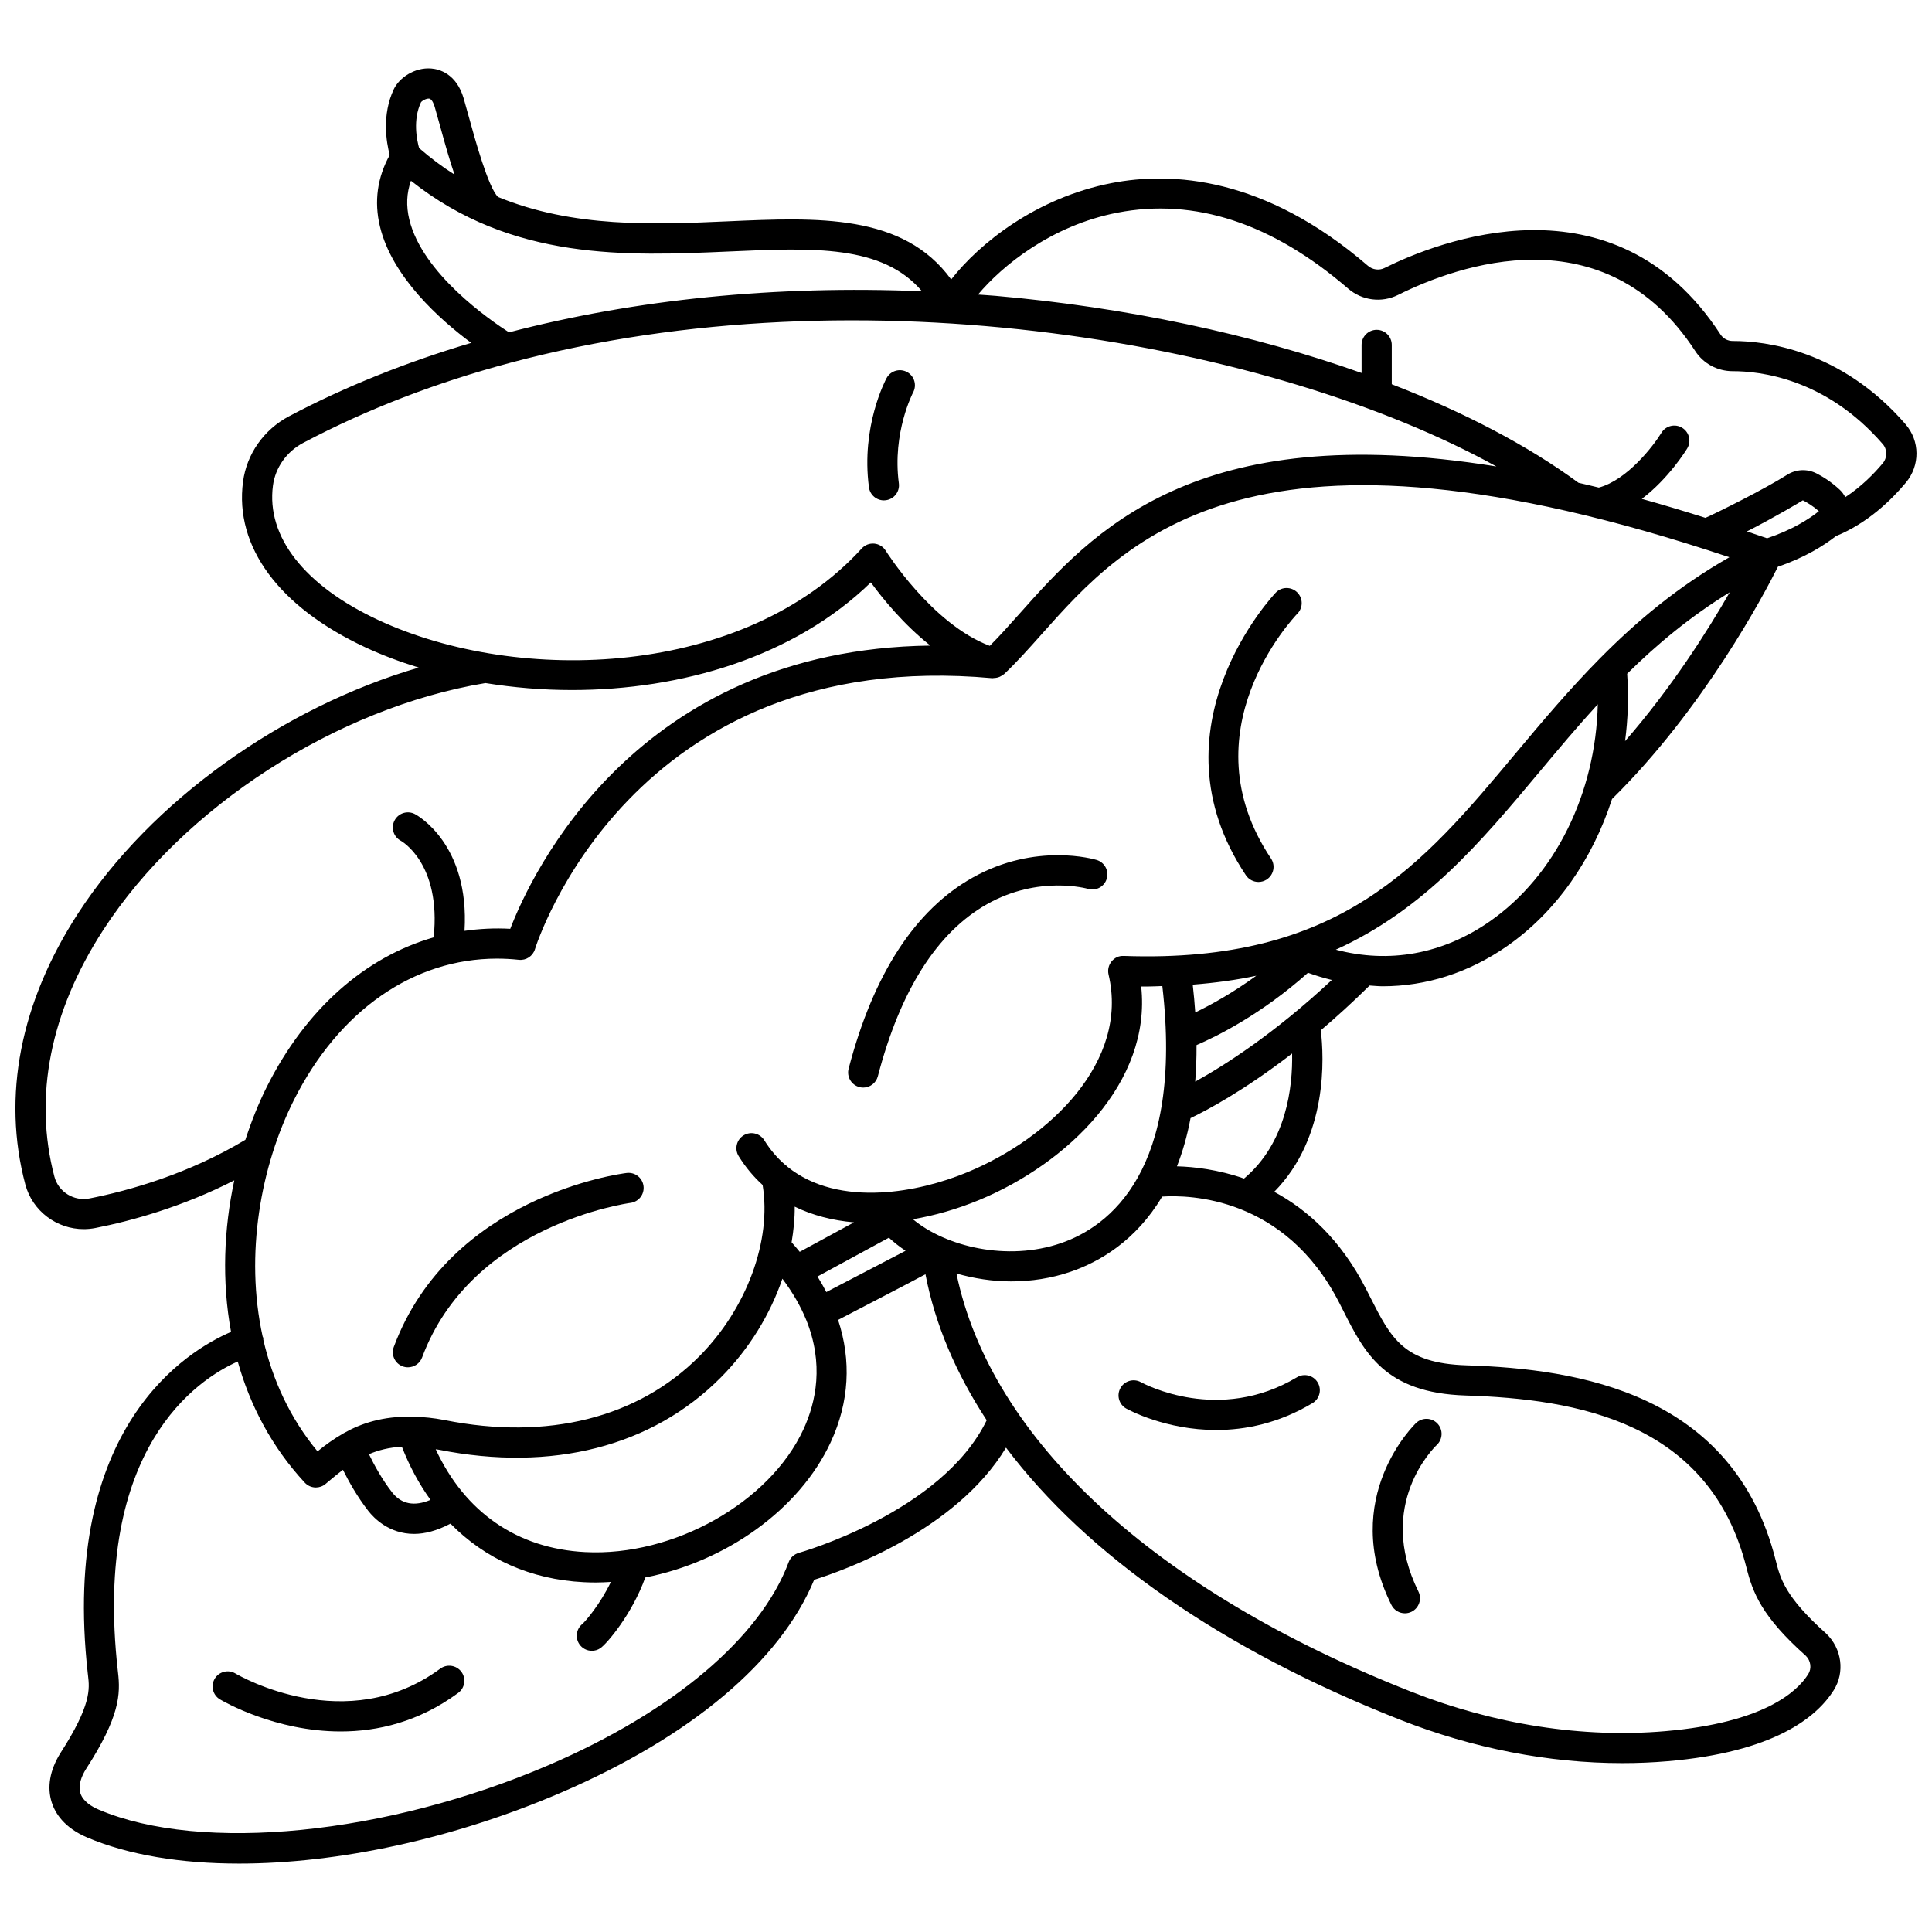 <?xml version="1.0" encoding="UTF-8"?>
<!-- Uploaded to: SVG Find, www.svgrepo.com, Generator: SVG Find Mixer Tools -->
<svg width="800px" height="800px" version="1.1" viewBox="144 144 512 512" xmlns="http://www.w3.org/2000/svg">
 <defs>
  <clipPath id="a">
   <path d="m148.09 162h503.81v476h-503.81z"/>
  </clipPath>
 </defs>
 <g clip-path="url(#a)">
  <path d="m649 256.44c-17.18-19.863-37.465-22.066-45.582-22.066-0.062 0-0.078-0.012-0.195 0-1.336 0-2.551-0.637-3.246-1.699-28.281-43.457-75.301-24.508-89.039-17.664-1.453 0.727-3.188 0.492-4.434-0.582-27.445-23.684-52.074-24.988-67.902-21.914-20.113 3.91-35.113 16.055-42.527 25.547-12.688-17.477-35.34-16.469-59.223-15.41-19.512 0.863-40.914 1.766-60.863-6.453-2.586-2.469-6.141-15.406-7.688-21.047-0.508-1.852-0.98-3.57-1.414-5.055-1.961-6.715-6.656-7.789-8.586-7.941-4.473-0.367-8.539 2.516-9.938 5.488-3.223 6.832-1.969 14.078-1.086 17.438-3.285 5.957-4.18 12.32-2.582 18.949 3.223 13.414 15.938 24.715 24.18 30.836-17.254 5.137-33.473 11.613-48.289 19.457-6.652 3.523-11.203 9.992-12.176 17.305-2.297 17.25 9.531 33.262 32.441 43.93 4.426 2.062 9.172 3.832 14.113 5.356-36.035 10.512-70.895 35.281-90.281 65.152-15.32 23.605-20.16 48.438-13.98 71.805 1.879 7.09 8.355 11.863 15.488 11.863 1.027 0 2.066-0.102 3.106-0.305 9.574-1.883 23.07-5.602 36.797-12.625-2.766 12.824-3.34 26.695-0.863 40.164-11.43 4.887-45.273 25.047-37.969 90.496l0.07 0.609c0.41 3.461 0.918 7.777-7.359 20.574-2.766 4.481-3.551 8.988-2.258 13.027 0.891 2.793 3.242 6.668 9.395 9.281 10.969 4.648 24.824 6.91 40.25 6.91 26.082 0 56.648-6.465 85.289-18.789 34.414-14.805 58.148-34.777 67.117-56.422 7.973-2.496 37.59-13.047 50.84-35.012 21.48 28.488 57.258 53.539 104.46 72.117 19.254 7.582 39.371 11.484 58.852 11.484 4.062 0 8.09-0.168 12.078-0.508 28.074-2.402 39.402-11.562 43.973-18.82 2.973-4.723 2.18-10.992-2.004-15.008-10.945-9.758-12.184-14.668-13.383-19.418-11.188-44.324-52.145-50.715-81.977-51.664-16.613-0.527-19.957-7.144-25.496-18.102l-1.137-2.231c-6.695-13.066-15.555-20.938-24.285-25.648 14.301-14.52 13.195-35.758 12.344-42.812 4.121-3.496 8.457-7.445 12.93-11.859 1.148 0.07 2.301 0.199 3.445 0.199 11.512 0 22.852-3.574 32.98-10.633 13.023-9.078 22.664-22.996 27.82-38.992 24.367-24.004 40.34-54.316 43.973-61.57 7.223-2.449 12.234-5.652 15.375-8.109 8.355-3.41 14.684-9.551 18.539-14.18 3.769-4.527 3.734-11.027-0.098-15.449zm-393.44-85.324c0.258-0.395 1.398-1.07 2.184-0.98 0.797 0.117 1.324 1.715 1.465 2.203 0.418 1.445 0.883 3.121 1.379 4.922 1.34 4.879 2.582 9.254 3.859 13-3.191-2.019-6.316-4.356-9.375-7.019-0.586-2.066-1.719-7.434 0.488-12.125zm-3.094 31.043c-0.863-3.586-0.723-6.977 0.441-10.258 26.781 21.297 57.25 19.934 84.297 18.746 22.375-1 40.645-1.809 51.133 10.543-38.719-1.625-75.898 2.125-109.45 10.883-4.949-3.172-22.969-15.57-26.418-29.914zm-36.129 70.516c0.633-4.754 3.617-8.977 7.988-11.293 17.219-9.113 35.652-16.086 54.742-21.191 0.051-0.012 0.102-0.027 0.148-0.043 93.336-24.918 202.29-5.215 261.35 27.477-80.023-12.953-107.16 17.41-126.41 39.039-2.723 3.059-5.312 5.949-7.852 8.492-15.344-5.758-27.449-25.008-27.578-25.215-0.66-1.066-1.785-1.762-3.031-1.879-1.281-0.109-2.484 0.359-3.328 1.289-31.07 34.086-90.707 36.375-128.14 18.949-19.523-9.094-29.691-22.074-27.891-35.625zm395.96 13.973c-1.816-0.633-3.566-1.211-5.348-1.816 7.168-3.633 14.758-8.164 14.828-8.246 1.062 0.535 2.676 1.5 4.25 2.879-2.625 2.109-7.152 4.988-13.73 7.184zm-9.992 5.027c-13.723 7.824-24.621 17.016-34.223 26.719-0.02 0.02-0.039 0.035-0.059 0.059-8.039 8.129-15.188 16.605-22.188 24.98-25.09 30.016-46.734 55.926-104.02 53.898-1.387-0.062-2.441 0.5-3.238 1.461-0.789 0.965-1.082 2.242-0.801 3.453 5.453 23.066-15.496 43.309-37.277 52.355-7.012 2.914-15.098 5.012-23.016 5.414h-0.035c-9.105 0.461-17.98-1.328-24.738-6.801-0.227-0.242-0.484-0.457-0.758-0.637-2.023-1.766-3.844-3.887-5.402-6.394-1.164-1.875-3.625-2.457-5.504-1.293-1.875 1.164-2.449 3.625-1.289 5.5 1.793 2.891 3.918 5.441 6.344 7.641 2.43 14.688-4.195 32.746-16.762 45.395-16.246 16.344-40.215 22.352-67.492 16.914-2.941-0.582-5.582-0.812-8.094-0.895-0.219-0.027-0.434-0.02-0.656-0.012-7.625-0.141-13.398 1.754-17.996 4.371h-0.008c-0.012 0.004-0.02 0.016-0.035 0.023-2.609 1.488-4.898 3.16-6.91 4.801-7.336-8.855-11.918-19.008-14.363-29.566-0.02-0.184 0.02-0.363-0.027-0.547-0.027-0.113-0.109-0.195-0.148-0.305-4.793-21.801-0.477-45.242 8.266-62.652 11.969-23.84 31.789-37.512 53.836-37.512 1.918 0 3.863 0.105 5.809 0.316 1.895 0.207 3.707-0.98 4.258-2.832 0.242-0.809 25.238-80.531 121.2-71.801 0.145 0.012 0.273-0.047 0.41-0.047 0.297-0.004 0.574-0.035 0.855-0.105 0.238-0.055 0.465-0.125 0.691-0.223 0.273-0.121 0.512-0.277 0.75-0.457 0.125-0.094 0.273-0.129 0.383-0.23 3.34-3.133 6.602-6.801 10.055-10.68 22.297-25.047 55.738-62.59 182.19-20.312zm-141.55 120.63c-0.16-2.379-0.379-4.828-0.668-7.367 6-0.465 11.629-1.242 16.852-2.363-6.453 4.691-12.277 7.852-16.184 9.73zm-161.66 143.01c-18.012-0.914-31.875-10.535-39.629-27.242 0.285 0.051 0.523 0.055 0.816 0.117 29.996 5.965 56.527-0.82 74.727-19.125 7.543-7.59 13.098-16.734 16.336-26.195 2.766 3.699 4.82 7.297 6.238 10.754 0.016 0.027 0.012 0.062 0.027 0.094 0.008 0.016 0.023 0.023 0.035 0.043 4.727 11.656 2.641 21.77-0.738 29.066-8.992 19.406-34.422 33.695-57.812 32.488zm-48.594-27.918c2.035 5.211 4.582 9.914 7.594 14.082-4.289 1.801-7.703 1.164-10.164-1.973-2.731-3.492-4.844-7.418-6.156-10.129 2.5-1.066 5.344-1.797 8.727-1.98zm103.28-54.172c0.531-3.176 0.863-6.34 0.824-9.449 4.684 2.285 9.984 3.664 15.707 4.16l-14.375 7.812c-0.691-0.848-1.414-1.688-2.156-2.523zm6.859 9.066 18.926-10.289c1.34 1.227 2.801 2.391 4.422 3.465-5.586 2.918-13.875 7.234-21.004 10.945-0.715-1.383-1.488-2.758-2.344-4.121zm25.301-15.172c5.691-0.98 11.586-2.633 17.625-5.137 23.281-9.668 45.613-31.113 42.859-56.551 0.531 0.004 1.055 0.008 1.578 0.008 1.391 0 2.676-0.094 4.027-0.125 5.672 49.059-14.219 63.777-26.84 68.125-14.273 4.914-30.562 0.918-39.25-6.32zm-218.2-5.523c-4.144 0.824-8.25-1.715-9.32-5.758-5.582-21.133-1.102-43.75 12.961-65.414 21.172-32.617 61.816-58.852 101.26-65.406 7.441 1.203 15.129 1.848 22.895 1.848 28.977 0 58.836-8.695 79.246-28.523 3.141 4.301 8.676 11.113 15.77 16.746-78.117 0.98-105.79 60.664-111.33 75.059-4.121-0.234-8.164-0.02-12.121 0.539 1.383-22.941-12.496-30.602-13.133-30.938-1.953-1.031-4.375-0.285-5.402 1.668-1.035 1.957-0.285 4.375 1.668 5.406 0.113 0.059 10.738 5.981 8.691 25.59-18.188 5.223-33.863 18.988-44.195 39.559-2.191 4.367-4.086 9.113-5.703 14.082-15.055 9.043-30.695 13.453-41.281 15.543zm187.95 93.934c-1.234 0.34-2.234 1.254-2.684 2.457-7.469 20.004-30.625 39.594-63.527 53.75-43.035 18.508-92.07 23.387-119.26 11.859-1.855-0.785-4.211-2.176-4.902-4.344-0.703-2.211 0.398-4.699 1.402-6.324 9.062-14.012 9.23-19.969 8.543-25.785l-0.062-0.559c-6.578-58.953 21.238-77.066 31.801-81.766 3.242 11.562 8.953 22.59 17.773 32.102 0.785 0.848 1.859 1.281 2.93 1.281 0.91 0 1.824-0.309 2.57-0.938l0.852-0.715c1.219-1.031 2.473-2.051 3.758-3.039 1.512 3.043 3.785 7.144 6.738 10.918 1.43 1.832 5.469 6.07 12.117 6.07 2.758 0 5.984-0.785 9.645-2.719 9.164 9.348 21.254 14.805 35.293 15.516 1.074 0.055 2.148 0.082 3.227 0.082 1.328 0 2.66-0.066 3.988-0.148-2.867 5.949-6.621 10.273-7.508 11.105-1.637 1.277-2.031 3.613-0.863 5.371 0.773 1.156 2.039 1.777 3.332 1.777 0.758 0 1.535-0.215 2.219-0.672 1.762-1.18 8.449-9.055 11.934-18.762 21.23-4.152 40.832-17.906 49.152-35.867 4.918-10.617 5.492-21.652 1.945-32.387l12.484-6.496c4.684-2.438 8.129-4.234 10.672-5.606 2.547 13.336 8.102 26.293 16.227 38.691-11.863 24.41-49.406 35.035-49.797 35.145zm143.17-66.391 1.113 2.191c5.668 11.215 11.027 21.809 32.379 22.488 29.555 0.941 64.727 6.977 74.48 45.629 1.664 6.59 4 12.902 15.707 23.332 1.348 1.301 1.629 3.356 0.664 4.887-2.941 4.684-11.785 12.875-37.883 15.109-21.902 1.887-45.191-1.734-67.324-10.449-68.039-26.785-111.45-66.902-120.53-110.83 4.59 1.297 9.48 2.09 14.5 2.09 5.269 0 10.645-0.801 15.824-2.582 7.492-2.578 17.191-8.113 24.191-19.895 7.109-0.477 32.477-0.043 46.875 28.031zm-25.18-32.809c-6.891-2.398-13.219-3.121-17.781-3.242 1.48-3.769 2.711-8.004 3.602-12.773 4.141-1.977 14.047-7.195 26.922-17.129 0.184 8.762-1.445 23.68-12.742 33.145zm-12.938-25.691c0.238-3.051 0.367-6.266 0.348-9.68 5.176-2.219 17.141-8.09 29.539-19.168 2.094 0.758 4.203 1.395 6.32 1.91-15.375 14.383-28.711 22.801-36.207 26.938zm78.074-42.465c-12.566 8.754-26.758 11.223-40.809 7.5 23.387-10.609 38.434-28.527 53.965-47.113 4.996-5.977 10.047-12.016 15.457-17.918-0.535 23.492-11.219 45.406-28.613 57.531zm36.395-65.629c7.871-7.773 16.688-15.125 27.188-21.59-5.801 10.113-15.348 25.238-27.742 39.453 0.777-5.852 0.98-11.84 0.555-17.863zm67.742-55.777c-2.328 2.793-5.711 6.227-9.926 8.984-0.387-0.711-0.852-1.387-1.461-1.953-2.344-2.191-4.652-3.57-6.176-4.344-2.492-1.262-5.398-1.125-7.777 0.367-6.137 3.871-18.094 9.809-21.656 11.41-5.801-1.832-11.438-3.523-16.859-5.027 7.133-5.394 11.758-12.91 12.027-13.359 1.145-1.887 0.539-4.344-1.348-5.484-1.891-1.145-4.348-0.539-5.488 1.344-2.098 3.441-9.059 12.5-16.594 14.508-1.824-0.453-3.598-0.859-5.379-1.27-13.441-9.879-30.301-18.691-49.484-26.113v-10.422c0-2.207-1.789-4-4-4-2.211 0-4 1.793-4 4v7.438c-28.789-10.223-62.195-17.395-96.973-20.445-1.562-0.137-3.117-0.219-4.68-0.34 6.402-7.625 19.391-18.293 36.926-21.699 20.5-3.977 41.07 2.781 61.156 20.113 3.695 3.184 8.879 3.848 13.227 1.688 15.676-7.816 54.766-22.012 78.77 14.875 2.18 3.344 5.894 5.332 9.945 5.332h0.047c6.914-0.012 24.547 1.801 39.688 19.305 1.246 1.43 1.25 3.613 0.016 5.094z"/>
 </g>
 <path d="m378.24 276.6c0.172 0 0.352-0.012 0.527-0.035 2.191-0.289 3.731-2.301 3.438-4.488-1.785-13.477 3.731-23.965 3.781-24.074 1.047-1.934 0.328-4.359-1.605-5.41-1.934-1.055-4.367-0.336-5.422 1.602-0.277 0.512-6.816 12.773-4.68 28.93 0.266 2.016 1.984 3.477 3.961 3.477z"/>
 <path d="m482.1 301.04c-0.344 0.352-34.047 35.859-7.918 74.918 0.77 1.152 2.039 1.773 3.328 1.773 0.766 0 1.535-0.219 2.219-0.676 1.836-1.227 2.332-3.711 1.098-5.547-22.496-33.625 5.801-63.641 7.016-64.906 1.531-1.586 1.488-4.117-0.098-5.652-1.582-1.523-4.106-1.496-5.644 0.09z"/>
 <path d="m434.62 371.9c-0.652-0.195-16.098-4.711-32.816 4.652-15.289 8.562-26.363 25.609-32.91 50.656-0.559 2.137 0.723 4.32 2.859 4.879 0.34 0.09 0.68 0.133 1.016 0.133 1.77 0 3.394-1.188 3.867-2.988 5.949-22.773 15.684-38.125 28.934-45.617 13.688-7.742 26.594-4.102 26.754-4.059 2.117 0.641 4.332-0.566 4.969-2.672 0.641-2.113-0.555-4.344-2.672-4.984z"/>
 <path d="m310.08 454.85c-1.906 0.234-46.863 6.234-61.723 46.113-0.77 2.07 0.285 4.371 2.356 5.141 0.457 0.172 0.926 0.25 1.395 0.25 1.621 0 3.148-0.996 3.75-2.602 13.133-35.27 54.793-40.914 55.215-40.969 2.188-0.277 3.742-2.269 3.465-4.461-0.27-2.188-2.25-3.731-4.457-3.473z"/>
 <path d="m260.68 586.21c-24.84 18.293-53.109 1.98-54.305 1.27-1.895-1.121-4.352-0.492-5.473 1.402-1.125 1.898-0.504 4.348 1.391 5.473 0.883 0.523 14.586 8.5 32.004 8.5 9.746 0 20.66-2.504 31.129-10.211 1.777-1.312 2.16-3.812 0.852-5.59-1.32-1.773-3.82-2.152-5.598-0.844z"/>
 <path d="m516.32 571.54c0.59 0 1.199-0.133 1.766-0.414 1.98-0.98 2.789-3.379 1.812-5.359-11.391-22.996 4.176-38.184 4.875-38.848 1.602-1.508 1.691-4.031 0.188-5.641-1.512-1.617-4.035-1.703-5.652-0.195-0.207 0.191-20.668 19.777-6.578 48.23 0.699 1.41 2.117 2.227 3.59 2.227z"/>
 <path d="m440.93 511.85c-1.078 1.926-0.387 4.363 1.543 5.438 0.633 0.352 10.422 5.676 23.852 5.676 7.66 0 16.504-1.734 25.5-7.117 1.895-1.133 2.512-3.586 1.379-5.481-1.137-1.898-3.59-2.516-5.484-1.379-20.672 12.367-40.461 1.805-41.355 1.316-1.926-1.074-4.363-0.375-5.434 1.547z"/>
</svg>